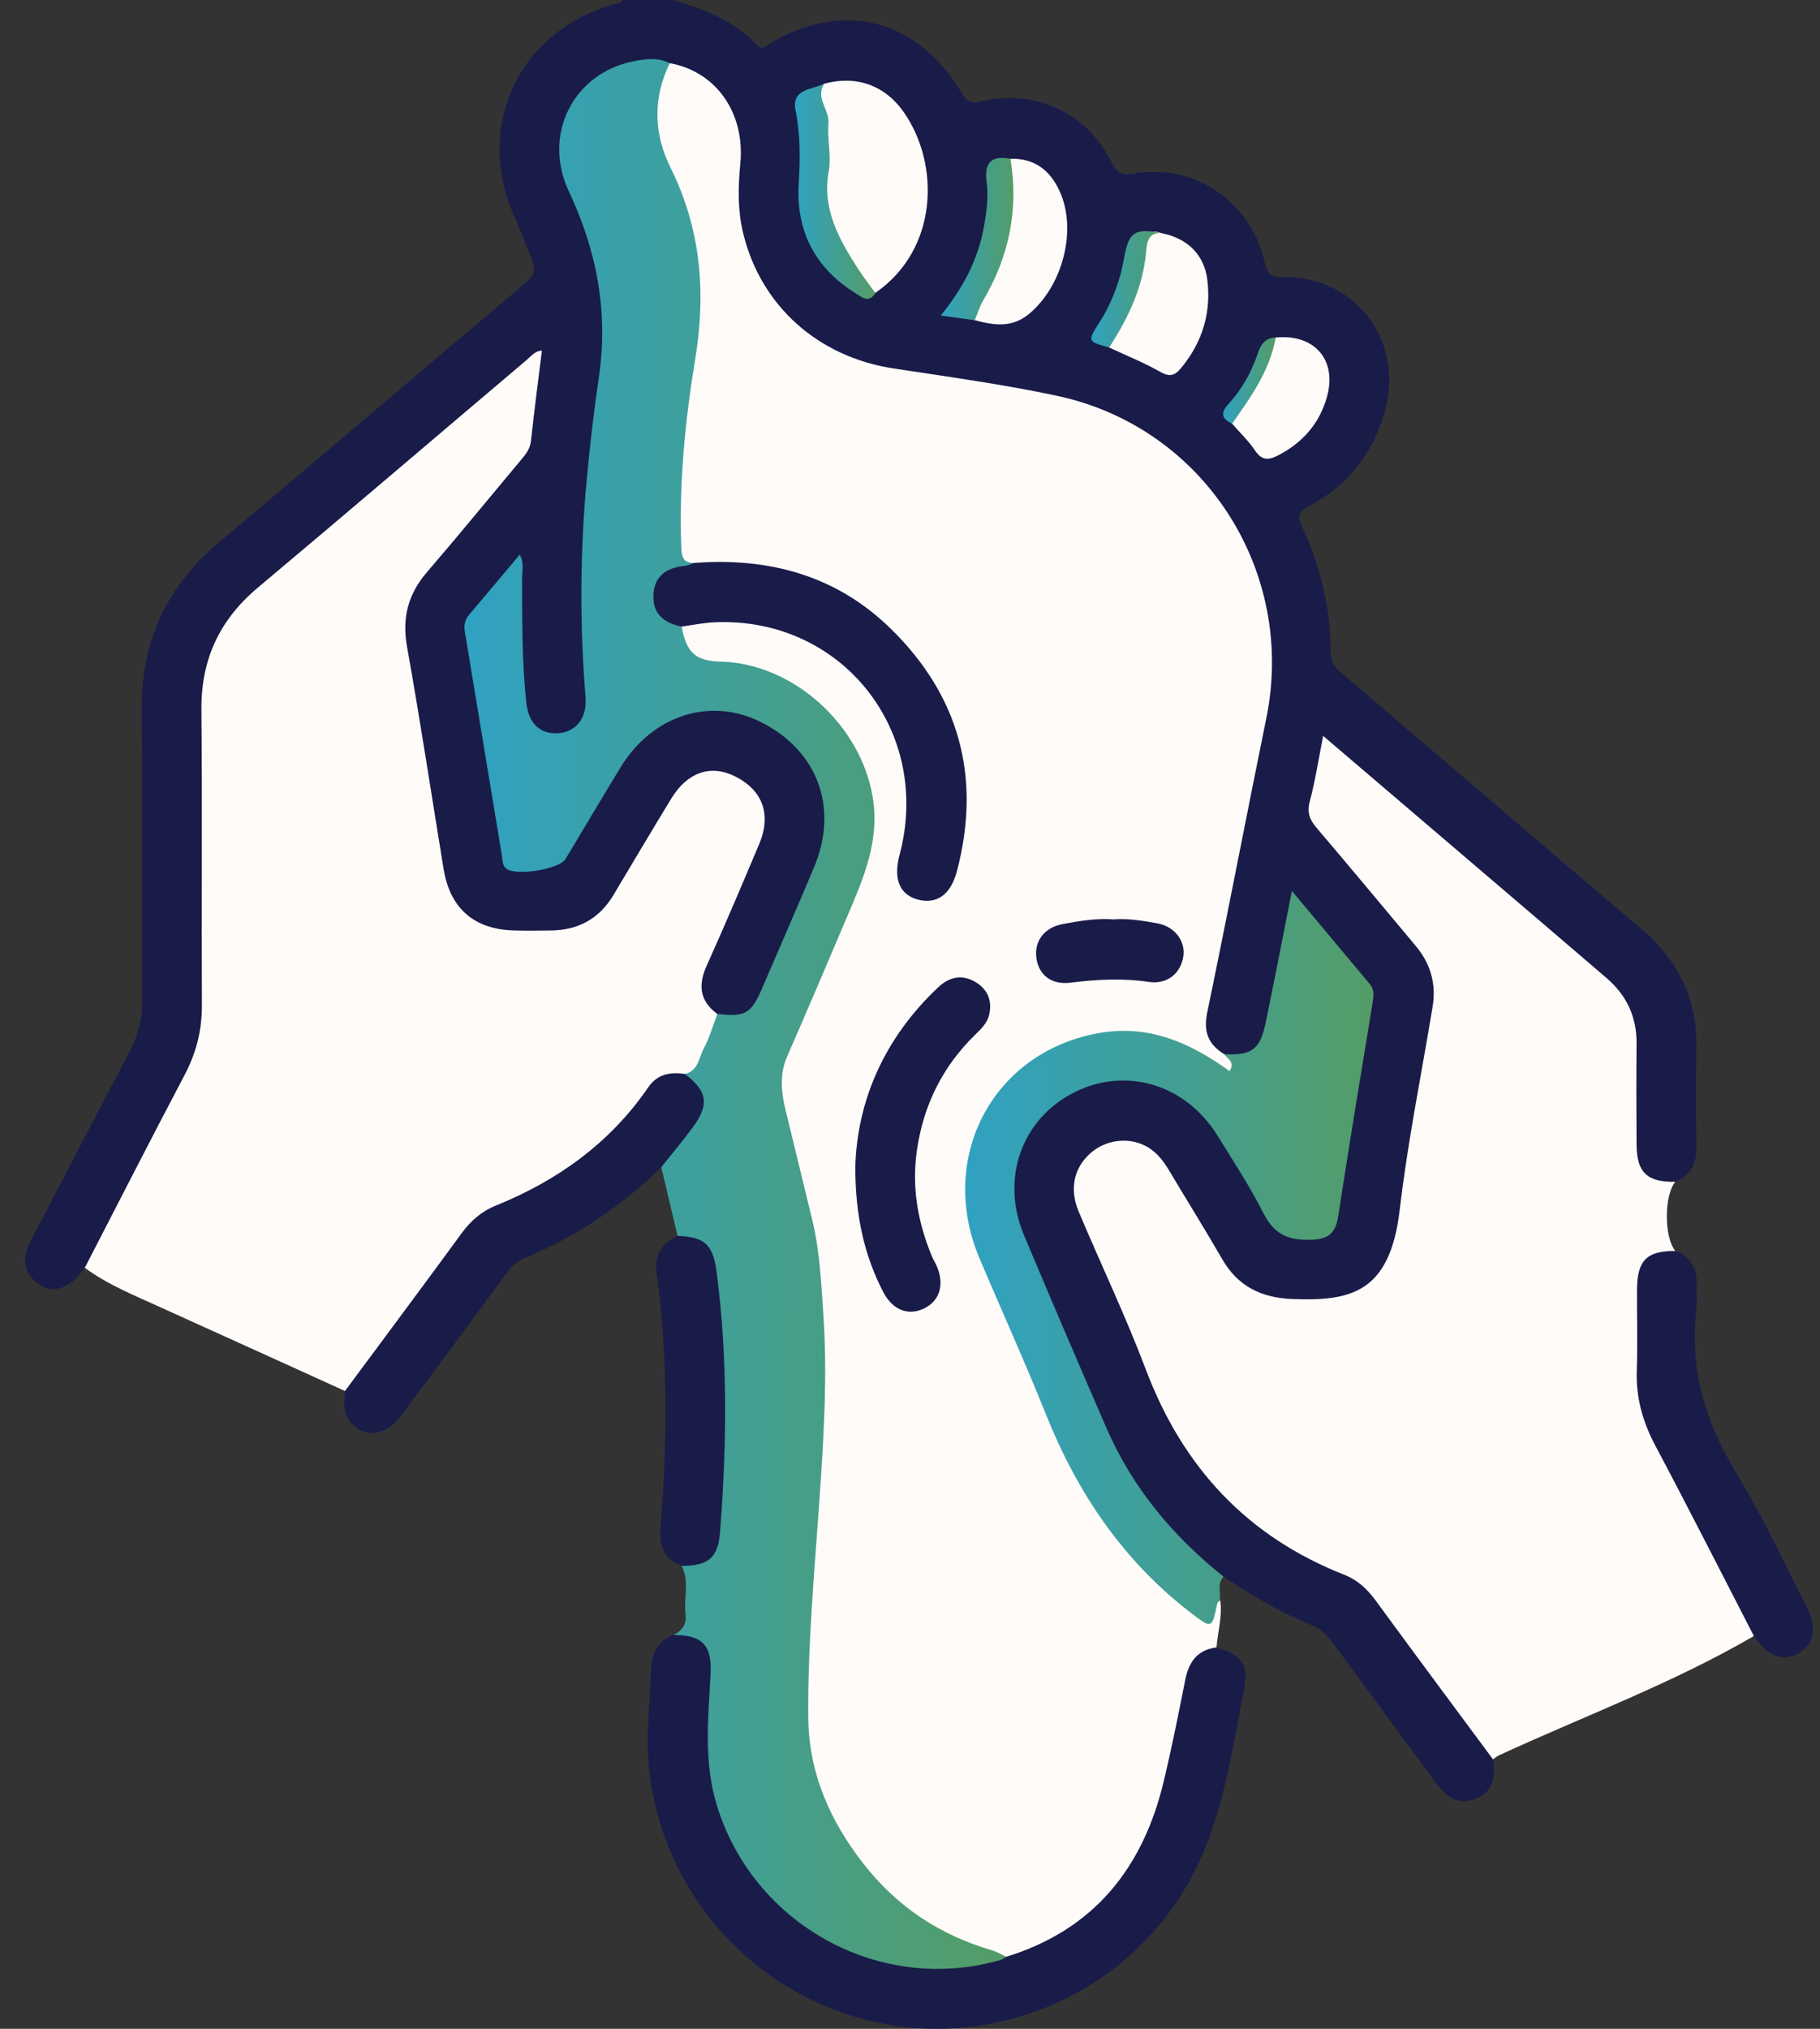 <svg xmlns="http://www.w3.org/2000/svg" width="70" height="78" viewBox="0 0 70 78" fill="none"><rect x="0" y="0" width="70" height="78" fill="#333333" stroke="none"/><path d="M3.257 48.74C2.675 49.606 1.906 49.811 1.323 49.241C0.823 48.751 0.908 48.221 1.209 47.647C2.482 45.231 3.729 42.803 5.004 40.388C5.319 39.79 5.474 39.185 5.47 38.504C5.45 34.75 5.482 30.998 5.452 27.244C5.431 24.606 6.447 22.506 8.46 20.816C12.383 17.524 16.271 14.192 20.191 10.899C20.552 10.597 20.631 10.343 20.446 9.936C20.216 9.431 20.043 8.9 19.813 8.395C18.219 4.894 19.915 1.213 23.615 0.163C23.733 0.13 23.872 0.147 23.929 0C24.588 0 25.248 0 25.909 0C27.086 0.375 28.246 0.78 29.111 1.73C29.317 1.956 29.468 1.755 29.633 1.657C32.444 -0.002 35.298 0.729 36.981 3.564C37.189 3.914 37.349 3.99 37.746 3.896C39.823 3.412 41.822 4.338 42.762 6.255C42.986 6.711 43.216 6.734 43.629 6.665C45.915 6.284 48.067 7.719 48.619 9.987C48.716 10.39 48.759 10.667 49.343 10.656C52.173 10.601 54.056 13.164 53.242 15.894C52.771 17.476 51.821 18.683 50.359 19.452C49.972 19.656 49.868 19.792 50.072 20.23C50.785 21.761 51.179 23.383 51.181 25.077C51.181 25.502 51.399 25.706 51.674 25.94C55.495 29.197 59.306 32.468 63.133 35.719C64.535 36.91 65.268 38.381 65.245 40.23C65.229 41.522 65.229 42.817 65.247 44.111C65.256 44.739 65.034 45.19 64.439 45.433C63.391 45.646 62.786 45.201 62.742 44.109C62.691 42.868 62.689 41.622 62.738 40.38C62.78 39.303 62.402 38.463 61.628 37.746C60.177 36.401 58.624 35.171 57.13 33.877C55.31 32.299 53.482 30.727 51.633 29.182C51.462 29.04 51.295 28.879 51.039 28.775C50.786 29.524 50.689 30.276 50.552 31.017C50.491 31.356 50.713 31.582 50.907 31.821C51.949 33.099 53.014 34.357 54.096 35.601C55.074 36.722 55.519 37.909 55.2 39.44C54.677 41.948 54.369 44.496 53.94 47.023C53.614 48.93 52.869 49.872 51.283 50.078C48.865 50.391 47.637 49.944 46.734 48.337C46.099 47.21 45.445 46.09 44.731 45.013C43.896 43.755 42.367 43.782 41.702 45.022C41.419 45.547 41.514 46.053 41.714 46.562C42.373 48.24 43.12 49.878 43.823 51.537C44.258 52.565 44.674 53.602 45.195 54.591C46.341 56.765 47.949 58.532 50.178 59.552C51.957 60.366 53.327 61.51 54.367 63.14C55.145 64.36 56.073 65.475 56.938 66.635C57.166 66.941 57.384 67.25 57.427 67.643C57.522 68.29 57.459 68.881 56.753 69.158C56.012 69.447 55.566 69.007 55.167 68.463C53.879 66.709 52.578 64.962 51.293 63.203C51.063 62.888 50.811 62.629 50.444 62.481C49.246 61.994 48.14 61.337 47.069 60.618C46.196 60.317 45.61 59.639 45.014 59C43.593 57.477 42.634 55.674 41.852 53.754C41.022 51.711 40.112 49.699 39.253 47.668C38.194 45.168 39.161 42.729 41.606 41.675C43.255 40.962 45.455 41.518 46.559 42.949C47.477 44.138 48.142 45.486 48.934 46.754C49.172 47.134 49.425 47.436 49.928 47.474C50.949 47.552 51.159 47.383 51.316 46.365C51.68 43.983 52.087 41.61 52.492 39.236C52.629 38.432 52.505 37.818 51.943 37.233C51.21 36.472 50.617 35.582 49.818 34.766C49.48 36.189 49.248 37.559 48.963 38.919C48.895 39.242 48.843 39.568 48.72 39.876C48.448 40.559 48.006 40.761 47.033 40.653C46.208 40.134 46.058 39.802 46.251 38.815C46.968 35.181 47.686 31.546 48.431 27.918C48.877 25.746 48.798 23.617 47.92 21.573C46.426 18.095 43.79 16 40.069 15.3C38.174 14.943 36.263 14.689 34.359 14.373C30.844 13.791 28.497 11.293 28.159 7.756C28.12 7.349 28.173 6.948 28.23 6.544C28.509 4.574 27.607 3.176 25.704 2.62C24.45 2.347 23.369 2.689 22.549 3.654C21.675 4.68 21.425 5.85 22.013 7.127C22.929 9.111 23.515 11.178 23.359 13.386C23.257 14.827 23.003 16.254 22.844 17.691C22.52 20.625 22.526 23.562 22.718 26.502C22.734 26.756 22.76 27.008 22.703 27.259C22.561 27.888 22.036 28.336 21.411 28.36C20.831 28.382 20.285 27.996 20.116 27.379C19.961 26.815 19.894 26.235 19.896 25.647C19.902 24.431 19.902 23.218 19.894 21.972C18.591 22.795 18.066 23.935 18.27 25.313C18.614 27.648 19.052 29.968 19.404 32.301C19.467 32.726 19.469 33.223 20.049 33.272C20.617 33.321 21.227 33.445 21.614 32.804C22.14 31.935 22.654 31.061 23.182 30.192C23.391 29.844 23.615 29.504 23.825 29.158C25.044 27.139 27.623 26.727 29.447 27.664C31.515 28.726 32.413 30.872 31.625 33.054C30.996 34.797 30.213 36.48 29.459 38.172C29.067 39.053 28.625 39.255 27.631 39.136C26.797 38.664 26.589 38.159 26.945 37.248C27.489 35.853 28.118 34.493 28.698 33.115C28.847 32.765 29.012 32.419 29.113 32.053C29.339 31.24 29.04 30.546 28.295 30.113C27.684 29.756 26.895 29.879 26.339 30.408C26.021 30.711 25.814 31.09 25.592 31.458C25.016 32.415 24.436 33.368 23.87 34.331C23.206 35.462 22.225 35.996 20.918 36.008C17.912 36.034 17.187 35.426 16.682 32.456C16.248 29.905 15.882 27.344 15.426 24.798C15.237 23.743 15.499 22.843 16.157 22.031C17.305 20.61 18.486 19.218 19.66 17.82C20.022 17.388 20.206 16.942 20.263 16.387C20.344 15.582 20.446 14.778 20.596 13.852C19.53 14.685 18.61 15.503 17.675 16.301C15.033 18.557 12.338 20.749 9.745 23.061C8.538 24.138 7.961 25.47 7.972 27.1C7.998 30.88 7.963 34.66 7.99 38.44C7.996 39.487 7.76 40.429 7.292 41.359C6.256 43.422 5.126 45.435 4.116 47.511C3.898 47.955 3.679 48.423 3.257 48.74Z" fill="#191C49"></path><path d="M25.765 2.43C27.532 2.748 28.668 4.331 28.472 6.31C28.385 7.204 28.371 8.083 28.58 8.954C29.256 11.759 31.465 13.722 34.361 14.165C36.464 14.487 38.577 14.774 40.656 15.218C46.308 16.423 49.861 21.956 48.704 27.615C47.935 31.385 47.212 35.165 46.431 38.933C46.278 39.672 46.475 40.164 47.094 40.533C47.391 40.618 47.656 40.779 47.475 41.115C47.257 41.518 46.988 41.184 46.791 41.054C46.023 40.545 45.213 40.172 44.307 39.95C41.712 39.311 38.172 41.086 37.474 44.441C37.219 45.66 37.282 46.918 37.789 48.103C38.866 50.619 39.927 53.143 41.03 55.649C42.113 58.108 43.766 60.136 45.875 61.799C46.296 62.13 46.579 62.255 46.736 61.597C46.752 61.53 46.854 61.518 46.933 61.534C47.021 62.147 46.834 62.737 46.789 63.34C46.109 63.822 45.818 64.484 45.677 65.31C45.459 66.58 45.172 67.844 44.833 69.092C44.087 71.818 42.447 73.802 39.892 75.024C39.499 75.211 39.1 75.364 38.653 75.333C34.445 74.21 31.888 71.488 30.997 67.252C30.703 65.862 30.84 64.416 30.933 63.002C31.078 60.803 31.237 58.605 31.337 56.402C31.373 55.616 31.481 54.839 31.509 54.051C31.636 50.497 31.235 47.006 30.223 43.6C29.777 42.1 29.895 40.746 30.579 39.34C31.422 37.608 32.098 35.796 32.882 34.033C34.773 29.772 31.506 25.929 27.829 25.646C26.59 25.551 26.091 25.072 26.162 24.081C26.936 23.539 27.821 23.66 28.662 23.745C32.877 24.174 35.797 28.205 34.942 32.364C34.885 32.636 34.807 32.905 34.76 33.18C34.667 33.73 34.844 34.155 35.404 34.302C35.949 34.444 36.356 34.204 36.531 33.664C36.912 32.496 37.093 31.291 36.961 30.066C36.448 25.292 32.582 21.831 27.791 21.831C27.385 21.831 26.98 21.858 26.573 21.811C25.985 21.697 26.024 21.227 26.007 20.799C25.93 18.815 26.15 16.848 26.38 14.882C26.579 13.174 26.972 11.478 26.636 9.736C26.429 8.657 26.111 7.621 25.645 6.628C25.134 5.539 24.933 4.411 25.252 3.222C25.334 2.898 25.417 2.579 25.765 2.43Z" fill="#FFFBF9"></path><path d="M3.262 48.741C4.539 46.27 5.803 43.79 7.099 41.331C7.549 40.478 7.771 39.605 7.765 38.64C7.747 34.86 7.783 31.08 7.747 27.3C7.726 25.358 8.443 23.829 9.923 22.587C13.381 19.687 16.813 16.753 20.26 13.836C20.429 13.694 20.571 13.494 20.842 13.478C20.699 14.638 20.547 15.793 20.422 16.949C20.39 17.256 20.227 17.458 20.048 17.671C18.843 19.11 17.656 20.564 16.431 21.985C15.698 22.834 15.456 23.744 15.655 24.863C16.164 27.705 16.594 30.563 17.062 33.413C17.31 34.925 18.234 35.729 19.755 35.772C20.237 35.786 20.72 35.78 21.2 35.774C22.244 35.758 23.05 35.322 23.592 34.414C24.331 33.175 25.068 31.933 25.819 30.701C26.438 29.688 27.333 29.384 28.262 29.844C29.334 30.378 29.68 31.312 29.2 32.45C28.541 34.011 27.883 35.572 27.185 37.115C26.843 37.869 26.904 38.477 27.586 38.982C27.608 39.982 27.213 40.788 26.454 41.425C25.66 41.366 25.18 41.789 24.705 42.392C23.523 43.894 22.141 45.201 20.335 45.936C18.9 46.522 17.835 47.465 16.988 48.767C16.04 50.229 14.894 51.556 13.886 52.981C13.736 53.195 13.611 53.482 13.271 53.48C10.908 52.407 8.547 51.334 6.183 50.266C5.186 49.809 4.158 49.404 3.262 48.741Z" fill="#FFFBF9"></path><path d="M57.423 67.641C55.916 65.606 54.402 63.576 52.908 61.532C52.582 61.089 52.21 60.742 51.695 60.541C47.957 59.071 45.488 56.401 44.073 52.659C43.296 50.603 42.345 48.614 41.49 46.587C41.126 45.722 41.301 44.918 41.916 44.358C42.492 43.831 43.351 43.703 44.039 44.047C44.462 44.258 44.737 44.617 44.975 45.016C45.647 46.147 46.347 47.263 47.005 48.405C47.609 49.457 48.513 49.895 49.698 49.942C51.937 50.029 53.459 49.726 53.836 46.508C54.141 43.894 54.671 41.307 55.1 38.707C55.245 37.828 55.025 37.052 54.453 36.37C53.183 34.854 51.92 33.331 50.636 31.825C50.365 31.507 50.264 31.232 50.377 30.805C50.589 30.009 50.713 29.189 50.891 28.293C53.765 30.746 56.56 33.132 59.355 35.517C60.165 36.209 60.973 36.901 61.783 37.596C62.561 38.261 62.956 39.096 62.945 40.13C62.933 41.425 62.935 42.717 62.945 44.012C62.953 45.081 63.352 45.455 64.435 45.435C64 45.95 64.002 47.586 64.439 48.099C64.358 48.25 64.21 48.293 64.061 48.323C63.359 48.466 63.129 48.954 63.124 49.602C63.116 50.817 63.112 52.034 63.127 53.249C63.135 53.842 63.295 54.398 63.564 54.925C64.757 57.272 65.972 59.609 67.206 61.935C67.363 62.231 67.641 62.518 67.442 62.908C64.319 64.724 60.934 65.974 57.667 67.48C57.578 67.517 57.504 67.586 57.423 67.641Z" fill="#FFFBF9"></path><path d="M26.346 41.288C26.865 41.168 26.878 40.659 27.069 40.305C27.293 39.89 27.423 39.424 27.592 38.98C28.646 39.108 28.887 38.98 29.296 38.033C29.968 36.478 30.643 34.923 31.303 33.362C32.266 31.082 31.468 28.881 29.292 27.774C27.331 26.777 25.094 27.489 23.863 29.508C23.15 30.677 22.458 31.855 21.75 33.026C21.508 33.427 19.824 33.69 19.468 33.392C19.311 33.262 19.334 33.069 19.305 32.902C18.827 30.027 18.357 27.153 17.878 24.279C17.837 24.035 17.882 23.827 18.039 23.642C18.674 22.887 19.309 22.131 19.991 21.323C20.166 21.657 20.077 21.952 20.079 22.231C20.087 23.829 20.069 25.429 20.244 27.021C20.331 27.809 20.769 28.23 21.453 28.191C22.145 28.153 22.587 27.613 22.521 26.805C22.295 24.016 22.308 21.227 22.566 18.445C22.688 17.134 22.839 15.823 23.032 14.518C23.405 12.002 22.957 9.645 21.878 7.355C20.842 5.154 22.073 2.781 24.419 2.345C24.862 2.262 25.324 2.205 25.758 2.431C25.105 3.774 25.139 5.132 25.791 6.447C26.957 8.802 27.163 11.235 26.737 13.818C26.344 16.206 26.112 18.624 26.204 21.059C26.218 21.421 26.289 21.651 26.696 21.643C26.678 21.92 26.444 21.922 26.261 21.975C25.827 22.099 25.453 22.288 25.365 22.783C25.278 23.288 25.585 23.577 25.966 23.819C26.072 23.886 26.171 23.965 26.216 24.092C26.409 25.105 26.753 25.411 27.726 25.437C30.523 25.512 33.086 27.872 33.558 30.605C33.856 32.334 33.204 33.775 32.575 35.259C31.816 37.052 31.049 38.844 30.271 40.629C29.959 41.345 30.059 42.052 30.236 42.772C30.576 44.144 30.902 45.52 31.238 46.892C31.533 48.099 31.586 49.341 31.669 50.567C31.826 52.893 31.684 55.228 31.525 57.551C31.331 60.374 31.063 63.19 31.087 66.023C31.105 68.165 31.92 70.003 33.216 71.662C34.503 73.312 36.16 74.404 38.165 74.986C38.354 75.041 38.527 75.151 38.706 75.234C38.556 75.607 38.198 75.623 37.884 75.69C32.95 76.745 28.06 73.496 27.156 68.523C26.924 67.249 27.073 65.94 27.087 64.649C27.099 63.481 27.126 63.481 26.069 63.02C25.996 62.988 25.953 62.927 25.915 62.862C26.226 62.691 26.413 62.461 26.367 62.072C26.291 61.451 26.523 60.806 26.22 60.201C26.302 60.055 26.444 59.996 26.59 59.961C27.25 59.804 27.458 59.318 27.496 58.717C27.694 55.684 27.771 52.657 27.423 49.624C27.311 48.645 27.091 47.849 26.061 47.515C25.854 46.638 25.644 45.761 25.436 44.881C25.445 44.438 25.772 44.175 26.018 43.87C27.047 42.597 27.049 42.599 26.346 41.288Z" fill="url(#paint0_linear_2484_2047)"></path><path d="M46.913 61.532C46.88 61.571 46.828 61.603 46.819 61.648C46.61 62.633 46.612 62.631 45.781 61.992C43.184 59.991 41.429 57.386 40.222 54.363C39.416 52.346 38.512 50.365 37.667 48.362C36.065 44.566 38.119 40.521 42.158 39.737C44.139 39.352 45.757 40.075 47.292 41.18C47.505 40.844 47.231 40.708 47.074 40.531C48.157 40.584 48.468 40.356 48.688 39.283C49.024 37.648 49.34 36.012 49.688 34.255C50.732 35.503 51.705 36.667 52.68 37.828C52.865 38.047 52.837 38.286 52.794 38.546C52.346 41.272 51.892 43.998 51.475 46.729C51.373 47.397 51.125 47.647 50.408 47.666C49.547 47.69 49.006 47.452 48.603 46.658C48.075 45.622 47.436 44.641 46.821 43.651C45.586 41.665 43.263 40.989 41.272 42.021C39.282 43.053 38.48 45.329 39.383 47.484C40.419 49.958 41.48 52.423 42.547 54.884C43.546 57.188 45.105 59.059 47.06 60.616C46.797 60.887 46.964 61.227 46.913 61.532Z" fill="url(#paint1_linear_2484_2047)"></path><path d="M25.905 62.859C27.037 62.863 27.389 63.26 27.328 64.39C27.237 66.057 27.064 67.72 27.56 69.371C28.955 74.004 33.863 76.701 38.5 75.348C38.571 75.328 38.63 75.272 38.695 75.234C42.072 74.196 43.965 71.82 44.761 68.476C45.067 67.197 45.325 65.907 45.58 64.616C45.714 63.926 46.023 63.44 46.77 63.34C47.764 63.611 48.043 63.983 47.845 64.976C47.393 67.256 47.076 69.577 46.064 71.706C43.788 76.494 38.341 78.994 33.205 77.63C28.086 76.27 24.603 71.46 24.932 66.212C24.977 65.504 25.01 64.793 25.05 64.085C25.085 63.499 25.329 63.063 25.905 62.859Z" fill="#191C49"></path><path d="M26.338 41.288C27.214 41.948 27.295 42.469 26.634 43.358C26.249 43.877 25.834 44.374 25.43 44.879C23.902 46.385 22.147 47.554 20.166 48.376C19.841 48.513 19.637 48.741 19.44 49.007C18.104 50.819 16.771 52.631 15.421 54.432C14.776 55.293 13.84 55.312 13.371 54.511C13.174 54.176 13.249 53.825 13.272 53.475C14.764 51.46 16.266 49.453 17.744 47.428C18.1 46.941 18.513 46.575 19.075 46.349C21.453 45.384 23.466 43.943 24.934 41.801C25.284 41.292 25.776 41.209 26.338 41.288Z" fill="#191C49"></path><path d="M67.46 62.906C66.2 60.465 64.96 58.014 63.672 55.59C63.183 54.672 62.917 53.736 62.953 52.693C62.988 51.657 62.957 50.621 62.961 49.583C62.968 48.451 63.34 48.085 64.456 48.095C65.042 48.341 65.288 48.789 65.257 49.416C65.241 49.719 65.286 50.027 65.249 50.326C64.966 52.63 65.587 54.678 66.79 56.647C67.788 58.277 68.586 60.032 69.465 61.736C69.888 62.554 69.797 63.164 69.217 63.535C68.612 63.918 68.004 63.7 67.46 62.906Z" fill="#191C49"></path><path d="M26.059 47.515C27.11 47.554 27.425 47.855 27.564 48.91C27.997 52.238 27.953 55.572 27.694 58.908C27.619 59.894 27.24 60.205 26.216 60.201C25.536 59.947 25.347 59.434 25.402 58.752C25.665 55.464 25.703 52.179 25.247 48.901C25.152 48.215 25.488 47.8 26.059 47.515Z" fill="#191C49"></path><path d="M31.698 3.22C32.929 2.882 34.034 3.277 34.757 4.307C36.161 6.31 36.1 9.59 33.662 11.263C33.487 11.296 33.367 11.196 33.279 11.072C32.316 9.722 31.408 8.354 31.653 6.563C31.769 5.704 31.691 4.851 31.48 4.008C31.404 3.707 31.333 3.402 31.698 3.22Z" fill="#FFFBF9"></path><path d="M44.675 8.965C45.668 9.158 46.317 9.791 46.435 10.756C46.59 12.016 46.252 13.142 45.442 14.131C45.196 14.432 45.004 14.512 44.628 14.298C43.997 13.942 43.317 13.667 42.659 13.36C42.617 13.233 42.617 13.099 42.682 12.991C43.343 11.894 43.763 10.715 43.936 9.445C43.991 9.044 44.21 8.788 44.675 8.965Z" fill="#FFFBF9"></path><path d="M38.863 6.105C39.787 6.074 40.394 6.557 40.754 7.347C41.438 8.843 40.87 10.962 39.616 12.039C38.93 12.627 38.234 12.505 37.491 12.311C37.295 12.02 37.468 11.77 37.605 11.54C38.517 9.987 38.875 8.314 38.741 6.526C38.726 6.37 38.751 6.225 38.863 6.105Z" fill="#FFFBF9"></path><path d="M49.065 12.977C50.555 12.83 51.435 13.836 51.036 15.261C50.749 16.287 50.101 17.022 49.153 17.51C48.782 17.701 48.528 17.703 48.269 17.319C48.019 16.946 47.685 16.631 47.39 16.289C47.361 16.218 47.337 16.128 47.378 16.071C48.07 15.11 48.499 14.007 49.065 12.977Z" fill="#FFFBF9"></path><path d="M31.701 3.22C31.345 3.768 31.911 4.216 31.864 4.739C31.809 5.358 31.986 5.968 31.872 6.603C31.614 8.028 32.271 9.207 33.008 10.343C33.214 10.658 33.446 10.957 33.666 11.263C33.415 11.684 33.136 11.418 32.898 11.269C31.337 10.294 30.606 8.865 30.72 7.041C30.779 6.099 30.787 5.181 30.598 4.244C30.429 3.412 31.227 3.452 31.701 3.22Z" fill="url(#paint2_linear_2484_2047)"></path><path d="M38.863 6.105C39.187 8.049 38.812 9.857 37.817 11.548C37.678 11.784 37.597 12.055 37.491 12.312C37.094 12.257 36.699 12.204 36.184 12.132C37.029 11.086 37.613 9.997 37.841 8.733C37.945 8.155 38.022 7.573 37.947 7.001C37.847 6.233 38.136 5.973 38.863 6.105Z" fill="url(#paint3_linear_2484_2047)"></path><path d="M44.674 8.965C44.151 8.92 44.112 9.352 44.084 9.665C43.964 11.041 43.392 12.228 42.659 13.36C41.82 13.128 41.818 13.128 42.292 12.383C42.773 11.627 43.08 10.803 43.233 9.926C43.41 8.922 43.646 8.755 44.674 8.965Z" fill="url(#paint4_linear_2484_2047)"></path><path d="M49.065 12.977C48.843 14.251 48.108 15.267 47.388 16.289C46.962 16.087 46.942 15.864 47.269 15.509C47.784 14.95 48.145 14.278 48.387 13.559C48.507 13.205 48.686 12.993 49.065 12.977Z" fill="url(#paint5_linear_2484_2047)"></path><path d="M26.215 24.089C25.541 23.955 25.091 23.601 25.132 22.862C25.171 22.121 25.659 21.824 26.341 21.755C26.463 21.742 26.579 21.681 26.698 21.643C29.564 21.425 32.153 22.119 34.242 24.154C36.898 26.742 37.749 29.879 36.81 33.475C36.568 34.404 36.033 34.772 35.308 34.587C34.604 34.406 34.351 33.793 34.598 32.869C35.866 28.112 32.381 23.719 27.497 23.924C27.066 23.943 26.64 24.032 26.215 24.089Z" fill="#191C49"></path><path d="M32.895 44.887C32.962 42.342 33.998 39.92 36.083 37.96C36.519 37.548 37.015 37.447 37.538 37.768C37.998 38.051 38.167 38.489 38.045 39.014C37.974 39.319 37.756 39.541 37.534 39.755C36.268 40.978 35.525 42.465 35.269 44.205C35.059 45.628 35.295 46.98 35.839 48.292C35.896 48.433 35.981 48.561 36.04 48.702C36.333 49.41 36.134 50.027 35.525 50.314C34.921 50.597 34.324 50.363 33.964 49.662C33.243 48.262 32.903 46.768 32.895 44.887Z" fill="#191C49"></path><path d="M42.832 35.348C43.394 35.305 43.948 35.399 44.495 35.495C45.179 35.615 45.605 36.175 45.511 36.781C45.413 37.416 44.894 37.856 44.194 37.752C43.176 37.602 42.179 37.654 41.167 37.781C40.428 37.872 39.948 37.477 39.86 36.824C39.775 36.193 40.157 35.662 40.866 35.529C41.513 35.407 42.166 35.297 42.832 35.348Z" fill="#191C49"></path><defs><linearGradient id="paint0_linear_2484_2047" x1="11.589" y1="29.238" x2="44.239" y2="29.371" gradientUnits="userSpaceOnUse"><stop offset="0.027" stop-color="#26A3D9"></stop><stop offset="1" stop-color="#5D9B4F"></stop></linearGradient><linearGradient id="paint1_linear_2484_2047" x1="32.394" y1="44.578" x2="56.993" y2="44.776" gradientUnits="userSpaceOnUse"><stop offset="0.027" stop-color="#26A3D9"></stop><stop offset="1" stop-color="#5D9B4F"></stop></linearGradient><linearGradient id="paint2_linear_2484_2047" x1="29.644" y1="6.249" x2="34.486" y2="6.275" gradientUnits="userSpaceOnUse"><stop offset="0.027" stop-color="#26A3D9"></stop><stop offset="1" stop-color="#5D9B4F"></stop></linearGradient><linearGradient id="paint3_linear_2484_2047" x1="35.344" y1="8.358" x2="39.718" y2="8.386" gradientUnits="userSpaceOnUse"><stop offset="0.027" stop-color="#26A3D9"></stop><stop offset="1" stop-color="#5D9B4F"></stop></linearGradient><linearGradient id="paint4_linear_2484_2047" x1="41.16" y1="10.524" x2="45.391" y2="10.561" gradientUnits="userSpaceOnUse"><stop offset="0.027" stop-color="#26A3D9"></stop><stop offset="1" stop-color="#5D9B4F"></stop></linearGradient><linearGradient id="paint5_linear_2484_2047" x1="46.435" y1="14.19" x2="49.601" y2="14.218" gradientUnits="userSpaceOnUse"><stop offset="0.027" stop-color="#26A3D9"></stop><stop offset="1" stop-color="#5D9B4F"></stop></linearGradient></defs></svg>